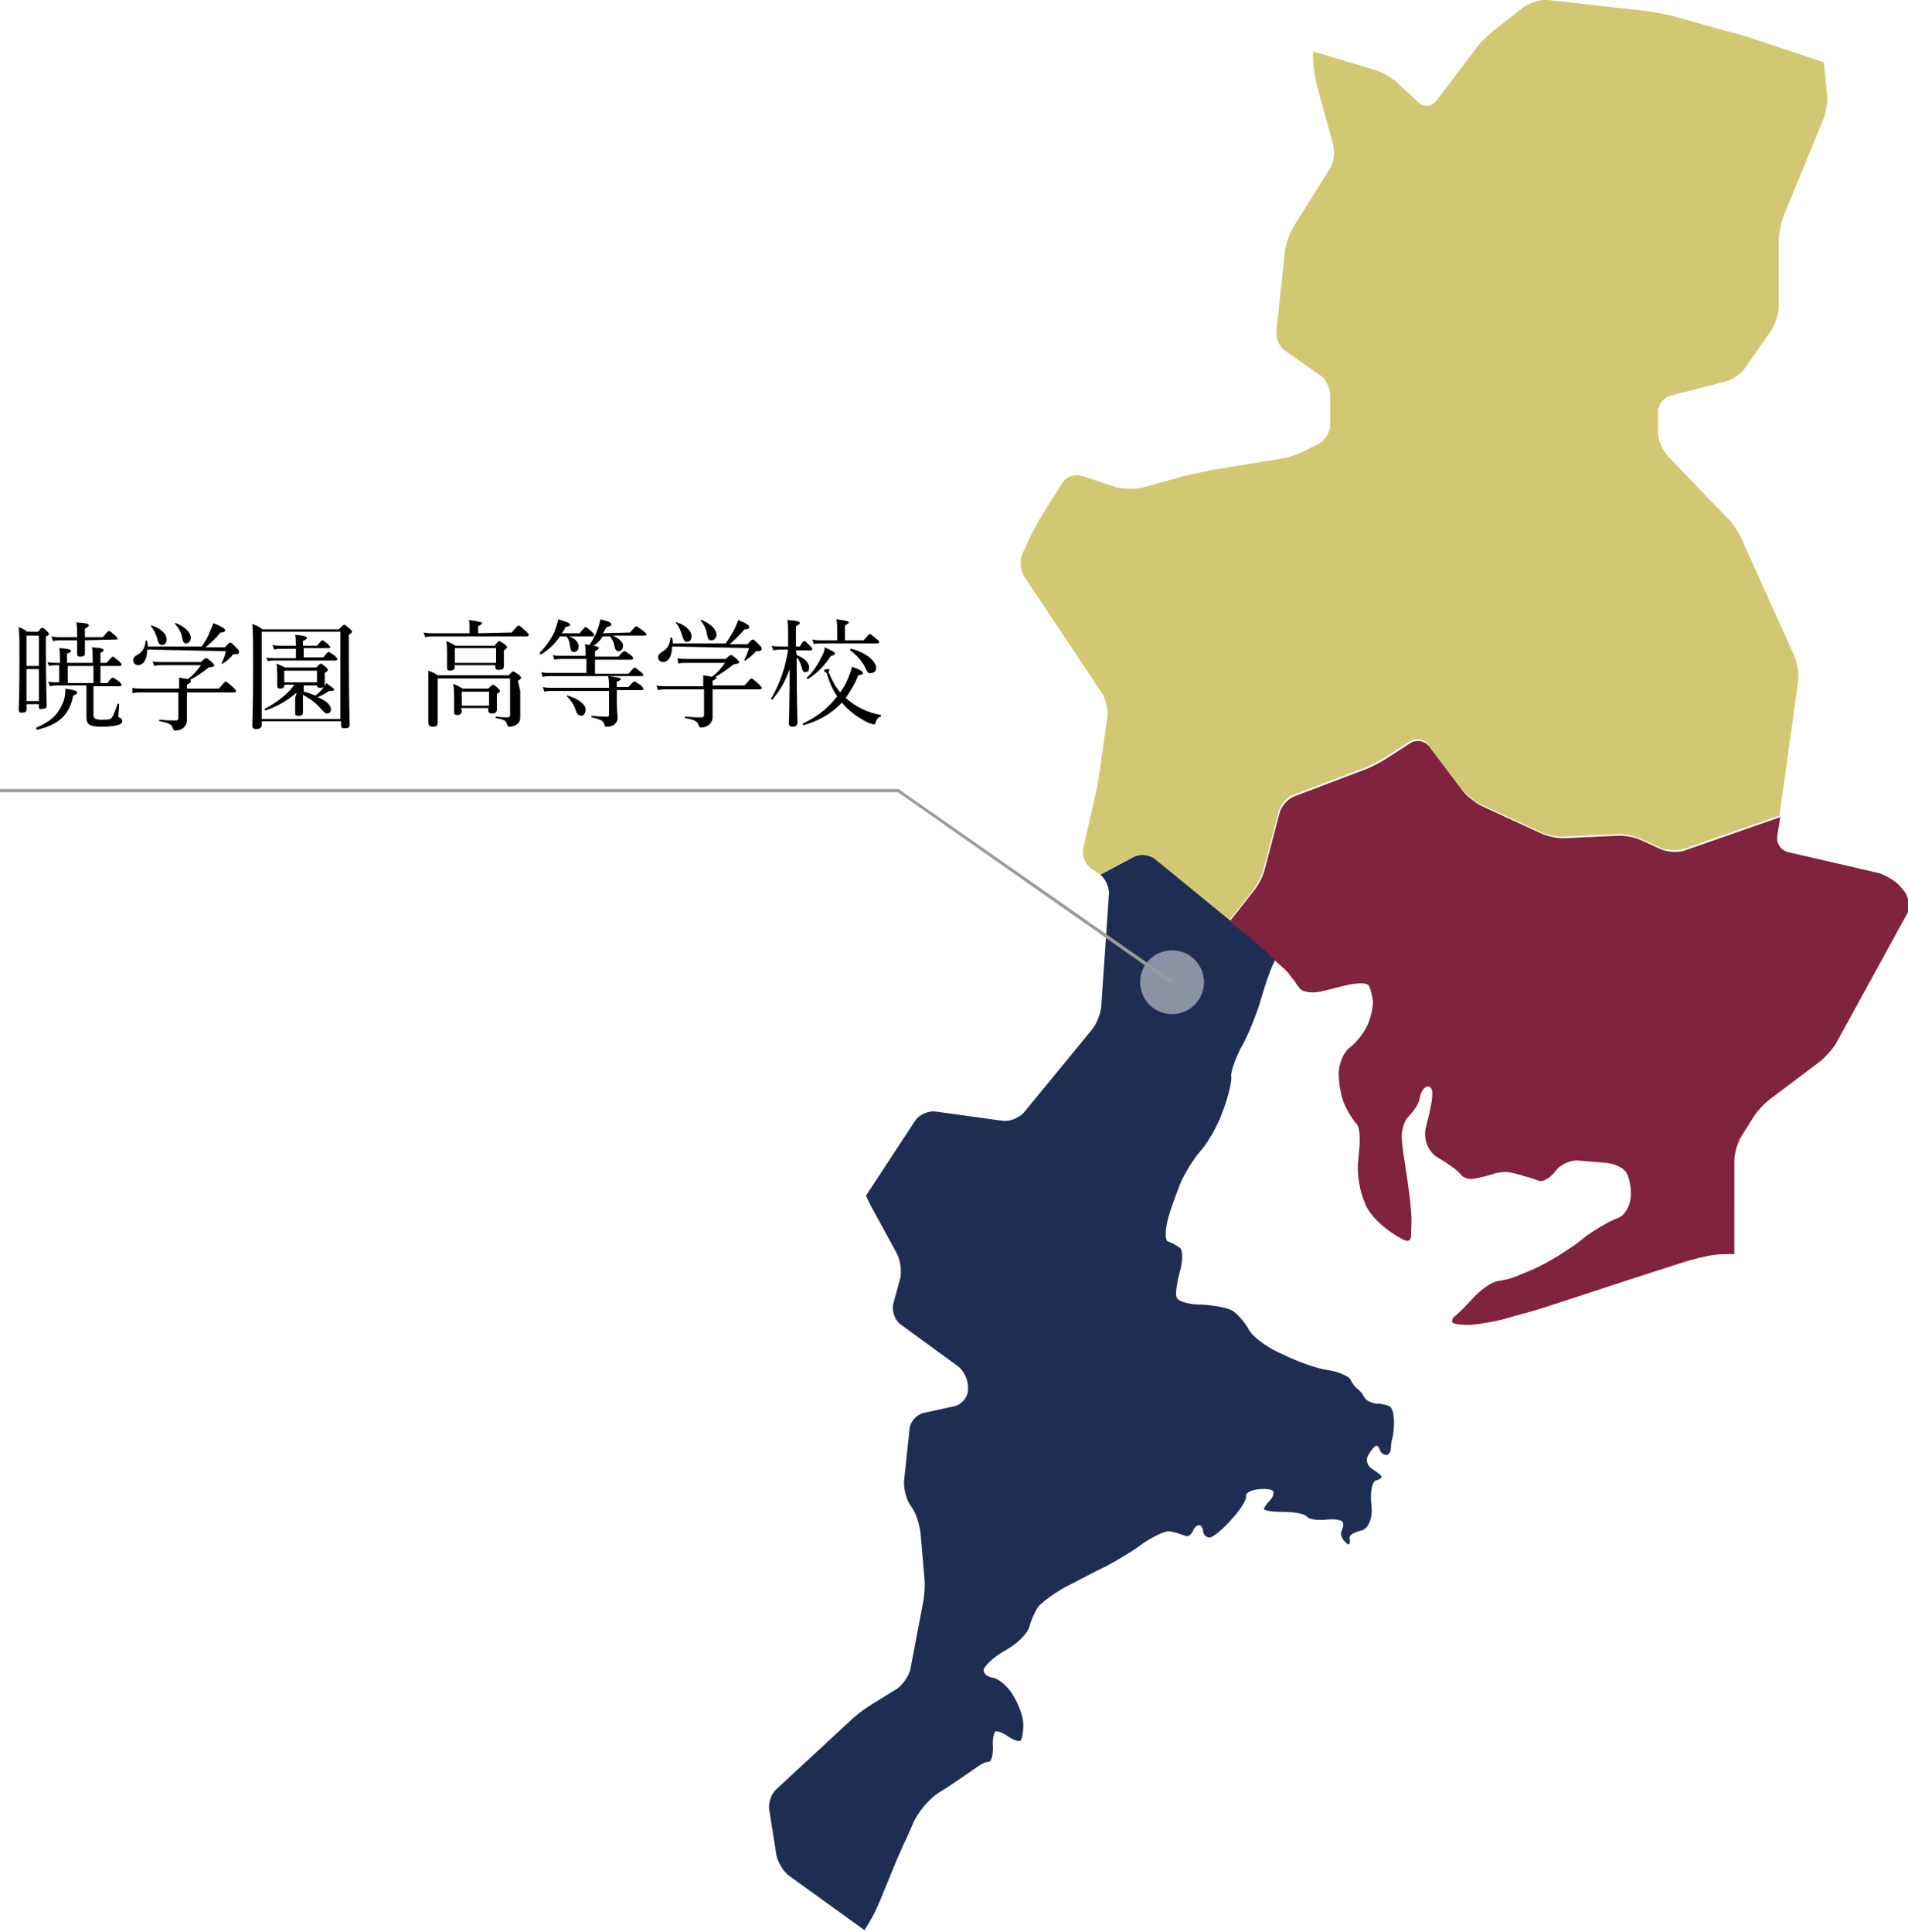 <?xml version="1.0" encoding="utf-8"?>
<!-- Generator: Adobe Illustrator 27.9.0, SVG Export Plug-In . SVG Version: 6.00 Build 0)  -->
<svg version="1.1" id="レイヤー_1" xmlns="http://www.w3.org/2000/svg" xmlns:xlink="http://www.w3.org/1999/xlink" x="0px"
	 y="0px" viewBox="0 0 245 248" style="enable-background:new 0 0 245 248;" xml:space="preserve">
<style type="text/css">
	.st0{fill:#1E2E53;}
	.st1{fill:#D2C874;}
	.st2{fill:#7F233E;}
	.st3{fill:#8A92A4;}
	.st4{fill:#9B9B9B;}
</style>
<g>
	<g>
		<path class="st0" d="M160.3,120.1l-11.9-9.8c-0.7-0.6-1.9-0.7-2.8-0.3l-4.3,2.3c0.7,0.6,1.1,1.6,1.1,2.4l-1,14.6
			c-0.1,0.9-0.6,2.2-1.2,2.9l-8.7,10.6c-0.6,0.7-1.8,1.2-2.7,1.1l-8.7-1.2c-0.9-0.1-2.1,0.4-2.6,1.2l-6.3,9.6c0.3,0.7,0.7,1.5,1,2
			l3,5.5c0.4,0.8,0.6,2.2,0.4,3.1l-0.9,3.3c-0.2,0.9,0.2,2.1,0.9,2.6l7.4,5.4c0.7,0.5,1.3,1.7,1.3,2.6v0.4c0,0.9-0.7,1.8-1.6,2.1
			l-4.1,0.9c-0.9,0.2-1.7,1.1-1.8,2l-0.7,6.6c-0.1,0.9,0.2,2.3,0.7,3.1l0.4,0.6c0.5,0.8,0.9,2.2,1,3.1l0.5,5.8
			c0.1,0.9,0,2.4-0.2,3.3l-1.6,8.4c-0.2,0.9-1,2-1.7,2.5l-3.4,2.1c-0.8,0.5-2,1.4-2.6,2l-9.5,8.8c-0.7,0.6-1.1,1.9-0.9,2.8l0.9,5.7
			c0.2,0.9,0.9,2.1,1.6,2.6l9.7,7c0.1-0.1,0.1-0.1,0.1-0.2c0.4-0.5,1.3-2.1,1.9-3.6l1.2-2.9c0.6-1.5,1.6-3.9,2.3-5.3l0.7-1.6
			c0.6-1.5,2.2-3.4,3.6-4.2l1.4-0.9c1.3-0.9,2.8-1.9,3.2-2.2s1.1-0.7,1.5-0.7s0.6-0.8,0.6-1.8c-0.1-1,0.1-1.9,0.3-2.1
			c0.2-0.1,0.9,0.1,1.6,0.6s1.4,0.7,1.6,0.6s0.4-1,0.4-2.1s-0.7-2.8-1.4-3.9s-1.8-2-2.5-2.1s-1.2-0.5-1.2-1c0.1-0.5,1.2-1.6,2.6-2.4
			l0.5-0.3c1.4-0.8,2.6-2.1,2.8-2.9s0.7-1.9,1.1-2.5c0.5-0.6,2-1.7,3.4-2.5l0.4-0.2c1.4-0.7,3.6-1.9,4.9-2.5
			c1.3-0.7,3.4-1.9,4.7-2.9c1.3-0.9,2.8-1.6,3.3-1.6c0.5,0,1.1,0.2,1.4,0.3c0.2,0.1,0.6,0.2,0.9,0.3c0.3,0.1,0.7-0.2,0.9-0.7
			s0.6-0.7,0.8-0.7c0.2,0,0.5,0.4,0.5,0.9c0.1,0.4,0.4,0.7,0.9,0.7c0.4-0.1,1.7-1.1,2.7-2.3l0.1-0.1c1.1-1.2,1.9-2.5,1.8-2.9
			c-0.1-0.4,0.6-0.8,1.6-0.9s1.8,0,1.9,0.3s-0.1,0.8-0.4,1.1c-0.3,0.3-0.7,0.8-0.8,1.1c-0.1,0.2,0.9,0.4,2.3,0.4s2.9,0.2,3.2,0.6
			s1.5,0.5,2.5,0.4c1-0.1,1.9,0,2.1,0.3s0,0.8-0.1,1.1c-0.2,0.3-0.1,0.8,0.2,1.2s0.6,0.6,0.7,0.6c0.1-0.1,0.2-0.4,0.1-0.8
			c-0.1-0.4,0.6-0.8,1.5-1c0.9-0.2,1.5-1.6,1.3-3.2l0-0.1c-0.2-1.6,0.1-2.9,0.5-3.1c0.4-0.1,0.8-0.3,0.8-0.5c0-0.2-0.6-0.6-1.2-1
			s-0.9-1.1-0.5-1.8s0.8-1.1,1-1.2c0.2,0,0.4,0.2,0.5,0.6c0.1,0.3,0.5,0.6,0.8,0.6s0.6-0.4,0.6-0.9c0-0.4,0.1-1,0.2-1.3
			c0.1-0.3,0.2-1.2,0.2-2.1s-0.2-1.7-0.5-1.9s-1.1-0.4-1.7-0.4s-1.4-0.4-1.6-0.8s-0.6-0.9-0.9-1.1c-0.3-0.2-0.7-0.8-0.9-1.2
			s-1.5-1-2.9-1.2s-3.6-1-5.1-1.7l-1.5-0.7c-1.4-0.7-3.1-1.9-3.6-2.9c-0.5-0.9-1.5-2-2-2.3c-0.6-0.4-2.4-0.7-3.9-0.8h-0.1
			c-1.6,0-3-0.4-3.2-0.9c-0.2-0.4,0-1.9,0.4-3.3c0.4-1.4,0.4-2.8,0-3.1s-1.1-0.7-1.5-0.8c-0.4-0.1-0.4-1.3-0.1-2.6
			c0.3-1.3,1.1-3.4,1.6-4.7c0.5-1.3,1.8-3.4,2.8-4.5c1-1.2,2.2-3.4,2.7-4.9l0.3-0.8c0.5-1.5,0.9-3.2,0.8-3.7s0.5-2.2,1.2-3.6
			l0.4-0.7c0.7-1.4,1.6-3.6,2-4.9c0.4-1.3,0.9-3.1,1.3-4c0.2-0.7,0.6-1.4,0.8-1.9l-0.9-0.9C162.1,121.7,161,120.7,160.3,120.1z"/>
		<path class="st1" d="M162.3,111.4l1.9-7.2c0.2-0.9,1.1-1.9,2-2.2l8.7-3.3c0.9-0.3,2.2-1,3-1.5l3.1-2c0.8-0.5,1.9-0.3,2.4,0.4
			l4.3,5.7c0.6,0.7,1.7,1.7,2.5,2l7.6,3.5c0.8,0.4,2.3,0.7,3.2,0.6l6.5-0.3c0.9-0.1,2.3,0.2,3.2,0.6l2.4,1.1
			c0.8,0.4,2.2,0.4,3.1,0.2l12.3-4.3l2.4-17.3c0.1-0.9-0.1-2.3-0.5-3.2l-6.8-15.1c-0.4-0.8-1.2-2.1-1.9-2.7l-7.6-7.9
			c-0.6-0.7-1.2-2-1.2-2.9v-2.7c0-0.9,0.7-1.9,1.6-2.1l7-1.8c0.9-0.2,2.1-1,2.6-1.8l3.3-4.7c0.5-0.8,1-2.1,1-3V31
			c0-0.9,0.3-2.4,0.6-3.2l5.1-12.4c0.4-0.9,0.6-2.3,0.5-3.2l-0.4-4.2l-9.3-3.1c-0.9-0.3-2.3-0.7-3.2-0.9L214.6,2
			c-0.9-0.2-2.4-0.5-3.3-0.6L198.8,0c-0.9-0.1-2.2,0.3-3,0.8L191.7,4c-0.7,0.6-1.8,1.6-2.3,2.4l-5,6.6c-0.6,0.7-1.6,0.8-2.2,0.2
			l-2.8-2.6c-0.7-0.6-1.9-1.4-2.8-1.6l-8-2.4l0,0.7c0,0.9,0.2,2.4,0.4,3.3l2.2,8c0.2,0.9,0.1,2.2-0.4,3l-4.7,7.5
			c-0.5,0.8-1,2.2-1.1,3.1l-1.1,10.3c-0.1,0.9,0.4,2.1,1.2,2.6l4.3,3c0.8,0.5,1.4,1.7,1.4,2.6v3.9c0,0.9-0.7,2-1.5,2.4l-1.8,0.9
			c-0.8,0.4-2.2,0.9-3.1,1l-9.1,1.5c-0.9,0.2-2.4,0.5-3.2,0.7l-5.4,1.5c-0.9,0.2-2.3,0.2-3.2,0l-4.6-1.5c-0.9-0.3-2,0.1-2.5,0.9
			l-2.5,4c-0.5,0.8-1.2,2.1-1.6,2.9l-1,2.2c-0.4,0.8-0.3,2.1,0.2,2.9L141.5,89c0.5,0.8,0.8,2.1,0.7,3l-1,7c-0.1,0.9-0.4,2.4-0.6,3.3
			l-1.5,6.6c-0.2,0.9,0.2,2,1,2.6l0.9,0.6c0.1,0.1,0.1,0.1,0.2,0.2l4.3-2.3c0.8-0.4,2.1-0.3,2.8,0.3l9.6,7.8l3-3.8
			C161.4,113.6,162.1,112.3,162.3,111.4z"/>
		<path class="st2" d="M244.5,114.4l-0.5-0.6c-0.6-0.7-1.8-1.4-2.7-1.7l-11.7-2.7c-0.9-0.2-1.5-1.1-1.4-2l0.4-2.5l-12.3,4.3
			c-0.9,0.3-2.2,0.2-3.1-0.2l-2.4-1.1c-0.8-0.4-2.3-0.7-3.2-0.6l-6.5,0.3c-0.9,0.1-2.3-0.2-3.2-0.6l-7.6-3.5c-0.8-0.4-2-1.3-2.5-2
			l-4.3-5.7c-0.6-0.7-1.6-0.9-2.4-0.4l-3.1,2c-0.8,0.5-2.1,1.2-3,1.5l-8.7,3.3c-0.9,0.3-1.8,1.3-2,2.2l-1.9,7.2
			c-0.2,0.9-0.9,2.2-1.5,2.9l-3,3.8l2.4,1.9c0.7,0.6,1.8,1.6,2.5,2.2c0.3,0.3,0.5,0.6,0.8,0.8c0.6,0.6,1.3,1.1,1.9,1.8
			c0.2,0.3,0.4,0.6,0.7,0.9c0.2,0.4,0.5,0.7,0.7,1c0.4,0.5,1.8,0.7,3.1,0.3c1.3-0.3,3-0.8,3.9-0.9s1.7-0.1,1.9,0.3s0.4,1.2,0.5,2
			c0,0.8-0.3,2.2-0.8,3.2c-0.5,1-1.5,2.2-2.2,2.7c-0.7,0.5-1.4,2-1.4,3.3s0.3,3.1,0.8,4.1c0.4,0.9,1.1,2,1.5,2.4s0.5,2,0.3,3.6
			l-0.1,1.1c-0.2,1.6,0.2,4.1,0.9,5.5l0,0.1c0.9,1.9,2.9,3.5,4.8,4.5c0.3,0.2,0.7,0.3,0.9,0.1c0.2-0.2,0.2-0.4,0.2-0.7
			c0-0.9,0.1-1.9,0-2.9c-0.1-1.4-0.4-3.6-0.6-4.9c-0.2-1.3-0.5-3.2-0.6-4.4c-0.1-1.1,0.3-2.4,0.9-3s1.3-1.6,1.4-2.3
			c0.1-0.8,0.6-1.5,1-1.5c0.4-0.1,0.7,0.4,0.6,1.2c0,0.7-0.4,2.5-0.8,4s0.3,3.2,1.5,3.9s2.5,1.6,2.9,2.1c0.3,0.5,1.2,0.8,1.9,0.6
			c0.7-0.1,1.8-0.4,2.4-0.6c0.6-0.2,1.5-0.3,2-0.2c0.5,0.1,1.4,0.3,1.9,0.5c0.5,0.1,1.4,0.4,1.9,0.6c0.5,0.2,1.5-0.4,2.1-1.2
			c0.6-0.9,2-1.5,3-1.4c1,0.1,2.6,0.2,3.6,0.3s2.1,0.6,2.5,1.2c0.4,0.6,0.7,2,0.6,3.2c-0.1,1.2-0.8,2.4-1.7,2.7s-2.6,1.3-3.9,2.2
			l-1.4,1.1c-1.3,0.9-3.3,2.2-4.4,2.7c-1.1,0.6-2.7,1.2-3.4,1.5c-0.7,0.3-1.8,0.5-2.4,0.6s-2,1-3,2.1s-2.1,2.2-2.4,2.4
			c-0.3,0.2-0.4,0.6-0.3,0.8c0.2,0.2,1.2,0.3,2.3,0.3c1.1-0.1,3.1-0.4,4.5-0.8c1.3-0.4,3.7-1,5.2-1.5l5.8-1.9c1.5-0.5,4-1.3,5.5-1.8
			l5.9-1.9c1.5-0.5,3.5-1,4.5-1.1c0.6-0.1,1.5-0.1,2.5-0.1V149c0-0.9,0.4-2.3,0.9-3.1l1.5-2.4c0.5-0.8,1.5-1.9,2.2-2.4l6.5-4.9
			c0.7-0.6,1.7-1.7,2.1-2.5l9.1-16.6C245.2,116.3,245.1,115.1,244.5,114.4z"/>
	</g>
	<g>
		<path d="M3.4,91.1c0,0.3-0.2,0.4-0.6,0.4c-0.3,0-0.4-0.1-0.4-0.4c0-0.5,0.1-1.8,0.1-6.3c0-2.5,0-3.2-0.1-4.3
			c0.5,0.2,0.7,0.3,1.1,0.6h1.4c0.4-0.5,0.4-0.5,0.5-0.5c0.1,0,0.2,0,0.6,0.4c0.2,0.2,0.3,0.3,0.3,0.4c0,0.1-0.1,0.2-0.4,0.3v2.4
			c0,4.1,0.1,5.9,0.1,6.5c0,0.3-0.2,0.4-0.6,0.4C5.1,91.1,5,91,5,90.8v-0.4H3.4L3.4,91.1L3.4,91.1z M5,81.6H3.4v3.9H5V81.6z M3.4,90
			H5v-4.1H3.4V90z M4.7,93.4c1.7-0.7,2.7-1.6,3.3-3c0.3-0.6,0.4-1.3,0.4-2c1.2,0.2,1.5,0.3,1.5,0.5c0,0.2-0.1,0.2-0.5,0.4
			c-0.5,2.6-2,3.8-4.7,4.4C4.7,93.7,4.6,93.5,4.7,93.4z M13.8,87.7c0.5-0.7,0.6-0.7,0.7-0.7c0.1,0,0.2,0.1,0.8,0.5
			c0.2,0.2,0.3,0.3,0.3,0.4c0,0.1,0,0.2-0.2,0.2h-3.4v3.7c0,0.4,0.2,0.6,1,0.6c0.7,0,1.1,0,1.3-0.2c0.2-0.2,0.4-0.7,0.8-1.8
			c0-0.1,0.2-0.1,0.2,0c0,0.6-0.1,1.2-0.1,1.4c0,0.3,0,0.3,0.3,0.4c0.1,0.1,0.2,0.2,0.2,0.4c0,0.2-0.2,0.4-0.6,0.5
			c-0.4,0.1-1,0.2-2.1,0.2c-1.5,0-1.9-0.3-1.9-1.2c0-0.1,0-0.6,0-1.1v-3H7.3c-0.3,0-0.5,0-0.9,0.1l-0.2-0.6c0.4,0.1,0.7,0.1,1,0.1
			h0.4v-2.2H7.3c-0.3,0-0.6,0-1,0.1L6.1,85c0.4,0.1,0.8,0.1,1.1,0.1h0.5v-0.5c0-0.6,0-1-0.1-1.4c1.3,0.1,1.5,0.2,1.5,0.4
			c0,0.1-0.1,0.2-0.5,0.3v1.2h3.3v-0.6c0-0.6,0-1-0.1-1.4c1.4,0.1,1.5,0.2,1.5,0.4c0,0.1-0.1,0.2-0.4,0.3v1.3h0.8
			c0.6-0.7,0.7-0.8,0.8-0.8c0.1,0,0.2,0.1,0.8,0.6c0.2,0.2,0.3,0.3,0.3,0.4c0,0.1,0,0.2-0.2,0.2h-2.5v2.2L13.8,87.7L13.8,87.7z
			 M10.9,82.2c0,1,0,1.5,0,1.7c0,0.3-0.2,0.4-0.6,0.4c-0.3,0-0.4-0.1-0.4-0.3c0-0.2,0-0.7,0-1.8H7.8c-0.3,0-0.6,0-1,0.1l-0.2-0.6
			c0.4,0.1,0.8,0.1,1.2,0.1h2.1v-0.2c0-0.9,0-1.1-0.1-1.7c1.4,0.1,1.6,0.2,1.6,0.4c0,0.1-0.1,0.2-0.5,0.4v1.1h2.3
			c0.6-0.7,0.7-0.8,0.8-0.8s0.2,0.1,0.8,0.6c0.2,0.2,0.3,0.3,0.3,0.4c0,0.1-0.1,0.1-0.2,0.1L10.9,82.2L10.9,82.2z M8.7,85.5v2.2h3.3
			v-2.2C12.1,85.5,8.7,85.5,8.7,85.5z"/>
		<path d="M25.8,85c0.5-0.5,0.6-0.5,0.7-0.5c0.1,0,0.2,0.1,0.7,0.5c0.2,0.2,0.3,0.3,0.3,0.4c0,0.2-0.1,0.2-0.7,0.3
			c-0.9,0.7-1.5,1.1-2.4,1.6c0.1,0,0.1,0.1,0.1,0.2c0,0.1-0.1,0.2-0.5,0.4v0.5h4.1c0.7-0.8,0.8-0.9,0.9-0.9c0.1,0,0.2,0.1,0.9,0.7
			c0.3,0.3,0.4,0.4,0.4,0.5s0,0.2-0.2,0.2h-6.1v1.2c0,1.5,0,1.9,0,2.4c0,0.4-0.2,0.7-0.4,0.9c-0.2,0.2-0.6,0.4-1.1,0.4
			c-0.2,0-0.2-0.1-0.3-0.3c-0.1-0.4-0.4-0.7-1.7-0.9c-0.1,0-0.1-0.2,0-0.2c1,0.1,1.6,0.1,2.1,0.1c0.2,0,0.3-0.1,0.3-0.3v-3.3h-4.9
			c-0.3,0-0.6,0-1,0.1L17,88.3c0.4,0.1,0.7,0.1,1.1,0.1H23c0-0.8,0-0.9,0-1.4c0.5,0.1,0.9,0.1,1.1,0.2c0.8-0.6,1.2-1.1,1.7-1.8h-5
			c-0.4,0-0.6,0-1,0.1l-0.2-0.6c0.5,0.1,0.7,0.1,1.1,0.1L25.8,85L25.8,85z M18.9,83.4c0,1.3-0.5,2-1.2,2c-0.3,0-0.6-0.3-0.6-0.6
			c0-0.3,0.1-0.5,0.5-0.7c0.7-0.4,1-0.9,1.1-1.8c0-0.1,0.1-0.1,0.2,0c0,0.2,0.1,0.5,0.1,0.7h6.9c0.4-0.6,0.8-1.2,1-1.8
			c0.2-0.4,0.4-0.9,0.5-1.2c1.2,0.5,1.5,0.7,1.5,0.9c0,0.2-0.1,0.3-0.6,0.3c-0.5,0.7-1.2,1.3-1.9,1.9h2.5c0.5-0.6,0.6-0.6,0.7-0.6
			c0.1,0,0.2,0.1,0.8,0.7c0.3,0.3,0.3,0.4,0.3,0.5c0,0.2-0.1,0.3-0.6,0.3c-0.2,0-0.2,0-0.3,0.2c-0.3,0.3-0.7,0.7-1.2,1
			c-0.1,0.1-0.2,0-0.1-0.1c0.2-0.5,0.4-0.9,0.5-1.5L18.9,83.4L18.9,83.4z M20.2,82c-0.2-0.7-0.5-1.2-0.8-1.6c0,0,0-0.2,0.1-0.1
			c1.2,0.4,1.9,1.1,1.9,1.8c0,0.4-0.2,0.7-0.6,0.7C20.5,82.8,20.3,82.6,20.2,82z M23.4,81.9c-0.1-0.7-0.5-1.3-0.9-1.8
			c0-0.1,0-0.2,0.1-0.1c1.2,0.5,1.9,1.2,1.9,1.9c0,0.4-0.3,0.7-0.6,0.7C23.6,82.6,23.5,82.4,23.4,81.9z"/>
		<path d="M33.6,93.1c0,0.3-0.2,0.5-0.7,0.5c-0.3,0-0.5-0.1-0.5-0.4c0-0.9,0.1-2.1,0.1-7.6c0-2.9,0-4.3-0.1-5.5
			c0.5,0.2,0.8,0.3,1.3,0.7h9.8c0.5-0.5,0.6-0.6,0.7-0.6c0.1,0,0.2,0.1,0.7,0.5c0.2,0.2,0.3,0.3,0.3,0.4c0,0.1-0.1,0.2-0.4,0.4v3.3
			c0,5.3,0.1,7.5,0.1,8.2c0,0.4-0.2,0.5-0.6,0.5c-0.4,0-0.5-0.1-0.5-0.4v-0.5H33.6V93.1z M43.7,81.1H33.6v11.2h10.1V81.1z
			 M38.1,88.9c-1.1,1-2.5,1.8-4,2.3C34,91.2,33.9,91,34,91c1.5-0.8,3-1.9,3.8-3.1h-1.3V88c0,0.3-0.2,0.4-0.5,0.4
			c-0.3,0-0.4-0.1-0.4-0.3c0-0.1,0-0.4,0-1.3c0-0.6,0-1-0.1-1.6c0.5,0.2,0.7,0.3,1.1,0.5h4c0.4-0.4,0.5-0.5,0.6-0.5
			c0.1,0,0.2,0.1,0.6,0.4c0.2,0.2,0.3,0.3,0.3,0.4s-0.1,0.2-0.4,0.4v0.3c0,0.8,0,1.1,0,1.2c0,0.3-0.2,0.4-0.6,0.4
			c-0.3,0-0.4-0.1-0.4-0.3H39v0.8c0.5,0.1,1,0.3,1.5,0.5c0.5-0.4,0.8-0.7,1-1c0.2-0.2,0.3-0.4,0.4-0.6c0.8,0.6,1,0.7,1,0.8
			c0,0.2-0.1,0.2-0.6,0.2c-0.5,0.3-1,0.6-1.5,0.8c1.2,0.5,1.7,1.1,1.7,1.6c0,0.3-0.2,0.5-0.5,0.5c-0.2,0-0.3-0.1-0.6-0.4
			c-0.8-0.9-1.4-1.4-2.5-2v0.4c0,1.1,0,1.7,0,1.9c0,0.3-0.2,0.4-0.6,0.4c-0.3,0-0.4-0.1-0.4-0.3c0-0.1,0-0.9,0-2L38.1,88.9
			L38.1,88.9z M41.5,84.4c0.5-0.6,0.6-0.7,0.7-0.7s0.2,0.1,0.8,0.5c0.2,0.2,0.3,0.3,0.3,0.4c0,0.1,0,0.2-0.2,0.2h-7.8
			c-0.3,0-0.5,0-0.9,0.1l-0.2-0.5c0.4,0.1,0.7,0.1,1,0.1H38v-1.2h-1.9c-0.3,0-0.5,0-0.9,0.1L35,82.8c0.4,0.1,0.7,0.1,1.1,0.1H38
			v-0.2c0-0.4,0-0.8-0.1-1.2c1.4,0.1,1.5,0.3,1.5,0.4c0,0.1-0.1,0.2-0.5,0.4v0.6h1.8c0.5-0.6,0.6-0.7,0.7-0.7c0.1,0,0.2,0.1,0.7,0.5
			c0.2,0.2,0.3,0.3,0.3,0.4c0,0.1,0,0.1-0.2,0.1H39v1.2H41.5z M40.7,86.1h-4.2v1.5h4.2V86.1z"/>
		<path d="M65.7,81.2c0.7-0.8,0.8-0.9,0.9-0.9c0.1,0,0.2,0.1,0.9,0.7c0.3,0.3,0.4,0.4,0.4,0.5c0,0.1-0.1,0.2-0.2,0.2h-12
			c-0.4,0-0.7,0-1.1,0.1l-0.2-0.6c0.5,0.1,0.8,0.1,1.2,0.1h4.7v-0.8c0-0.2,0-0.6-0.1-0.9c1.5,0.2,1.7,0.3,1.7,0.4
			c0,0.1-0.1,0.2-0.5,0.4v0.9L65.7,81.2L65.7,81.2z M66.8,88.7c0,2.4,0,2.9,0,3.4c0,0.5-0.2,0.8-0.6,1c-0.2,0.1-0.5,0.2-0.8,0.2
			c-0.2,0-0.2-0.1-0.3-0.3c-0.1-0.4-0.2-0.6-1.4-0.8c-0.1,0-0.1-0.2,0-0.2c0.8,0.1,1.1,0.1,1.5,0.1c0.2,0,0.3-0.1,0.3-0.3v-4.7h-9.3
			v5.7c0,0.4-0.2,0.5-0.7,0.5c-0.3,0-0.5-0.2-0.5-0.5c0-0.6,0-1.5,0-4.3c0-1.4,0-1.9,0-2.4c0.5,0.2,0.8,0.3,1.2,0.6h9.1
			c0.5-0.5,0.5-0.5,0.6-0.5c0.1,0,0.2,0.1,0.7,0.4c0.2,0.2,0.3,0.3,0.3,0.4c0,0.2-0.1,0.2-0.4,0.4L66.8,88.7L66.8,88.7z M58.4,85.6
			c0,0.3-0.2,0.5-0.6,0.5c-0.3,0-0.4-0.1-0.4-0.4c0-0.3,0-0.6,0-1.9c0-0.6,0-1-0.1-1.5c0.5,0.2,0.7,0.3,1.2,0.6h5
			c0.4-0.5,0.5-0.6,0.6-0.6c0.1,0,0.2,0.1,0.7,0.4c0.2,0.2,0.3,0.3,0.3,0.4c0,0.1-0.1,0.2-0.4,0.4v0.4c0,0.9,0,1.4,0,1.6
			c0,0.4-0.2,0.5-0.7,0.5c-0.3,0-0.4-0.1-0.4-0.4v-0.2h-5.3L58.4,85.6L58.4,85.6z M59.3,91.3c0,0.3-0.2,0.5-0.6,0.5
			c-0.3,0-0.4-0.1-0.4-0.4c0-0.2,0-0.6,0-1.9c0-0.7,0-1.1-0.1-1.7c0.5,0.2,0.7,0.3,1.2,0.6h3.3c0.4-0.4,0.5-0.5,0.6-0.5
			c0.1,0,0.2,0.1,0.6,0.4c0.2,0.2,0.3,0.3,0.3,0.4c0,0.1-0.1,0.2-0.4,0.4v0.5c0,1,0,1.4,0,1.5c0,0.3-0.2,0.5-0.6,0.5
			c-0.3,0-0.5-0.1-0.5-0.4v-0.3h-3.5L59.3,91.3L59.3,91.3z M63.7,83.2h-5.3v1.9h5.3V83.2z M62.8,88.8h-3.5v1.8h3.5V88.8z"/>
		<path d="M74.5,81.2c0.5-0.6,0.6-0.7,0.7-0.7c0.1,0,0.2,0.1,0.8,0.6c0.2,0.2,0.3,0.3,0.3,0.4s0,0.2-0.2,0.2h-3
			c0.8,0.3,1.2,0.8,1.2,1.3c0,0.4-0.2,0.7-0.6,0.7c-0.3,0-0.4-0.1-0.5-0.7c-0.1-0.7-0.2-1-0.5-1.3h-0.8c-0.6,0.9-1.4,1.7-2.4,2.3
			c-0.1,0.1-0.2-0.1-0.2-0.2c0.8-0.8,1.5-1.8,1.9-2.7c0.2-0.6,0.4-1.1,0.5-1.6c1.2,0.4,1.5,0.5,1.5,0.7c0,0.2-0.2,0.2-0.6,0.3
			c-0.1,0.3-0.3,0.6-0.5,0.8H74.5z M80.9,81.2c0.6-0.7,0.7-0.8,0.8-0.8c0.1,0,0.2,0.1,0.9,0.6c0.3,0.3,0.4,0.3,0.4,0.4
			s0,0.2-0.2,0.2h-4.1c0.8,0.4,1.3,0.8,1.3,1.3c0,0.4-0.2,0.7-0.6,0.7c-0.3,0-0.4-0.2-0.5-0.7c-0.1-0.5-0.3-0.9-0.6-1.2h-0.9
			c-0.3,0.5-0.7,0.9-1.2,1.2c0.6,0.1,0.7,0.2,0.7,0.3c0,0.1-0.1,0.2-0.5,0.4v0.7h3c0.6-0.7,0.7-0.7,0.8-0.7c0.1,0,0.2,0.1,0.8,0.5
			c0.2,0.2,0.3,0.3,0.3,0.4c0,0.1-0.1,0.2-0.2,0.2h-4.7v1.8h4.3c0.6-0.7,0.7-0.8,0.8-0.8c0.1,0,0.2,0.1,0.8,0.6
			c0.3,0.2,0.3,0.3,0.3,0.4c0,0.1-0.1,0.1-0.2,0.1H70.7c-0.3,0-0.6,0-1,0.1l-0.2-0.6c0.4,0.1,0.7,0.1,1.1,0.1h4.7v-1.8h-3.1
			c-0.3,0-0.6,0-1,0.1l-0.2-0.6c0.4,0.1,0.7,0.1,1.1,0.1h3.1v0c0-0.6,0-1-0.1-1.5c0.2,0,0.4,0.1,0.6,0.1c0.4-0.6,0.8-1.3,1-1.9
			c0.2-0.5,0.3-0.9,0.4-1.4c1.1,0.3,1.4,0.4,1.4,0.7c0,0.1-0.1,0.2-0.6,0.3c-0.2,0.3-0.3,0.6-0.5,0.8L80.9,81.2L80.9,81.2z M79.2,90
			c0,1.3,0.1,1.8,0.1,2.2c0,0.4-0.2,0.6-0.4,0.8c-0.2,0.2-0.6,0.3-1,0.3c-0.2,0-0.2,0-0.3-0.3c-0.1-0.4-0.3-0.6-1.6-0.9
			c-0.1,0-0.1-0.2,0-0.2c0.9,0.1,1.5,0.1,2,0.1c0.2,0,0.2-0.1,0.2-0.3v-3h-7.3c-0.4,0-0.6,0-1,0.1l-0.2-0.6c0.4,0.1,0.7,0.1,1.1,0.1
			h7.4c0-0.8,0-0.9-0.1-1.5c1.4,0.2,1.6,0.2,1.6,0.4c0,0.1-0.1,0.2-0.5,0.3v0.7h1.5c0.6-0.7,0.7-0.7,0.8-0.7c0.1,0,0.2,0.1,0.8,0.5
			c0.2,0.2,0.3,0.3,0.3,0.4c0,0.1,0,0.2-0.2,0.2h-3.2L79.2,90L79.2,90z M73.9,91.1c-0.2-0.6-0.6-1.2-1.1-1.7c0-0.1,0-0.2,0.1-0.1
			c1.3,0.4,2.3,1.1,2.3,1.8c0,0.4-0.2,0.8-0.6,0.8C74.2,91.8,74.1,91.7,73.9,91.1z"/>
		<path d="M93.2,84.6c0.5-0.5,0.6-0.5,0.7-0.5c0.1,0,0.2,0.1,0.7,0.5c0.2,0.2,0.3,0.3,0.3,0.4c0,0.2-0.2,0.2-0.7,0.3
			c-0.9,0.7-1.5,1.1-2.3,1.6C92,86.9,92,87,92,87c0,0.1-0.1,0.2-0.5,0.4V88h4.1c0.7-0.8,0.8-0.9,0.9-0.9c0.1,0,0.2,0.1,0.9,0.7
			c0.3,0.3,0.4,0.4,0.4,0.5c0,0.1,0,0.2-0.2,0.2h-6.1v1.2c0,1.5,0,1.9,0,2.4c0,0.4-0.2,0.7-0.4,0.9c-0.2,0.2-0.6,0.4-1.1,0.4
			c-0.2,0-0.2-0.1-0.3-0.3c-0.1-0.4-0.4-0.7-1.7-0.9c-0.1,0-0.1-0.2,0-0.2c1,0.1,1.6,0.1,2.1,0.1c0.2,0,0.3-0.1,0.3-0.3v-3.3h-4.9
			c-0.3,0-0.6,0-1,0.1l-0.2-0.6c0.4,0.1,0.7,0.1,1.1,0.1h4.9c0-0.8,0-0.9,0-1.4c0.5,0.1,0.8,0.1,1.1,0.2c0.8-0.6,1.2-1.1,1.7-1.8h-5
			c-0.4,0-0.6,0-1,0.1L87,84.5c0.4,0.1,0.7,0.1,1.2,0.1L93.2,84.6L93.2,84.6z M86.3,83c0,1.3-0.5,2-1.2,2c-0.3,0-0.6-0.3-0.6-0.6
			c0-0.3,0.1-0.4,0.5-0.7c0.7-0.4,1-0.9,1.1-1.8c0-0.1,0.2-0.1,0.2,0c0.1,0.2,0.1,0.5,0.1,0.7h6.8c0.4-0.6,0.8-1.2,1.1-1.8
			c0.2-0.4,0.4-0.9,0.5-1.2c1.2,0.5,1.4,0.7,1.4,0.9c0,0.2-0.1,0.3-0.6,0.3c-0.6,0.7-1.2,1.3-1.9,1.9H96c0.5-0.6,0.6-0.6,0.7-0.6
			s0.2,0.1,0.8,0.7c0.3,0.3,0.3,0.4,0.3,0.5c0,0.2-0.1,0.3-0.6,0.3c-0.2,0-0.2,0.1-0.3,0.2c-0.3,0.3-0.7,0.7-1.2,1
			c-0.1,0.1-0.2-0.1-0.1-0.1c0.2-0.5,0.4-0.9,0.6-1.5L86.3,83L86.3,83z M87.6,81.6c-0.2-0.6-0.4-1.2-0.8-1.6c0-0.1,0-0.2,0.1-0.1
			c1.2,0.4,1.9,1.1,1.9,1.8c0,0.4-0.2,0.7-0.6,0.7C87.9,82.4,87.8,82.2,87.6,81.6z M90.8,81.5c-0.1-0.7-0.4-1.3-0.8-1.8
			c-0.1-0.1,0-0.2,0.1-0.1c1.2,0.5,1.9,1.2,1.9,1.9c0,0.4-0.3,0.7-0.6,0.7C91,82.2,90.9,82.1,90.8,81.5z"/>
		<path d="M102.3,84.1c1,0.4,1.6,1,1.6,1.6c0,0.4-0.2,0.6-0.5,0.6c-0.2,0-0.3-0.1-0.4-0.4c-0.2-0.7-0.3-1.1-0.7-1.5v0.9
			c0,4.2,0.1,6.8,0.1,7.5c0,0.3-0.2,0.5-0.6,0.5c-0.3,0-0.5-0.1-0.5-0.4c0-0.5,0.1-2.6,0.1-7c-0.6,1.7-1.3,2.8-2.2,3.9
			c-0.1,0.1-0.2-0.1-0.2-0.1c1.1-1.8,1.9-4.1,2.2-6.3h-0.9c-0.3,0-0.6,0-1,0.1l-0.2-0.6c0.4,0.1,0.7,0.1,1.1,0.1h1v-1.5
			c0-0.9,0-1.3-0.1-1.9c1.4,0.1,1.6,0.2,1.6,0.4c0,0.1-0.1,0.2-0.5,0.4v2.6h0.5c0.4-0.7,0.5-0.7,0.6-0.7c0.1,0,0.2,0.1,0.7,0.6
			c0.2,0.2,0.3,0.3,0.3,0.4c0,0.1-0.1,0.2-0.2,0.2h-1.9L102.3,84.1L102.3,84.1z M113.1,91.8c0.1,0,0,0.1,0,0.2
			c-0.4,0.1-0.5,0.3-0.7,0.8c0,0.2-0.1,0.2-0.2,0.2c-0.1,0-0.4-0.1-0.7-0.2c-1.2-0.6-2.4-1.4-3.4-2.6c-1.5,1.6-3.2,2.4-4.9,2.9
			c-0.1,0-0.2-0.2-0.1-0.2c1.6-0.8,3-1.7,4.4-3.5c-0.6-0.9-1-1.8-1.3-2.8c0-0.2-0.1-0.2-0.2-0.3c-0.1-0.1-0.2-0.1-0.2-0.2
			c0-0.1,0.3-0.2,0.5-0.2c0.1,0,0.2,0,0.2,0.1c0,0.1-0.1,0.2-0.1,0.2c0,0.1,0,0.2,0.1,0.3c0.3,0.8,0.8,1.7,1.4,2.4
			c0.4-0.6,0.7-1.1,1-1.8c0.2-0.5,0.4-1,0.5-1.5c1.1,0.4,1.4,0.6,1.4,0.8c0,0.2-0.1,0.2-0.6,0.3c-0.4,1.1-1,2-1.6,2.9
			C109.9,90.8,111.5,91.5,113.1,91.8z M103.6,87c0.9-0.8,1.6-2,2-2.9c0.2-0.3,0.3-0.7,0.3-1c1.2,0.6,1.3,0.6,1.3,0.8
			c0,0.2-0.1,0.2-0.5,0.3c-0.8,1.2-1.7,2.2-3,3C103.7,87.2,103.6,87.1,103.6,87z M110.9,82.2c0.6-0.7,0.7-0.8,0.8-0.8
			c0.1,0,0.2,0.1,0.8,0.6c0.3,0.2,0.4,0.3,0.4,0.4c0,0.1-0.1,0.2-0.2,0.2h-7.3c-0.3,0-0.6,0-0.9,0.1l-0.2-0.6
			c0.4,0.1,0.7,0.1,1.1,0.1h2.1v-1.3c0-0.6,0-0.8-0.1-1.4c1.4,0.2,1.6,0.3,1.6,0.4c0,0.1-0.1,0.2-0.5,0.4v1.9
			C108.6,82.2,110.9,82.2,110.9,82.2z M111.1,85.7c-0.4-0.8-1-1.5-1.9-2.2c-0.1-0.1,0-0.2,0.1-0.2c1.8,0.4,3.2,1.6,3.2,2.4
			c0,0.4-0.2,0.7-0.6,0.7C111.5,86.5,111.4,86.4,111.1,85.7z"/>
	</g>
	<ellipse class="st3" cx="150.5" cy="126.1" rx="4.1" ry="4.1"/>
	<polygon class="st4" points="150.4,126.3 115.3,101.7 0,101.7 0,101.3 115.4,101.3 115.5,101.4 150.6,125.9 	"/>
</g>
</svg>

